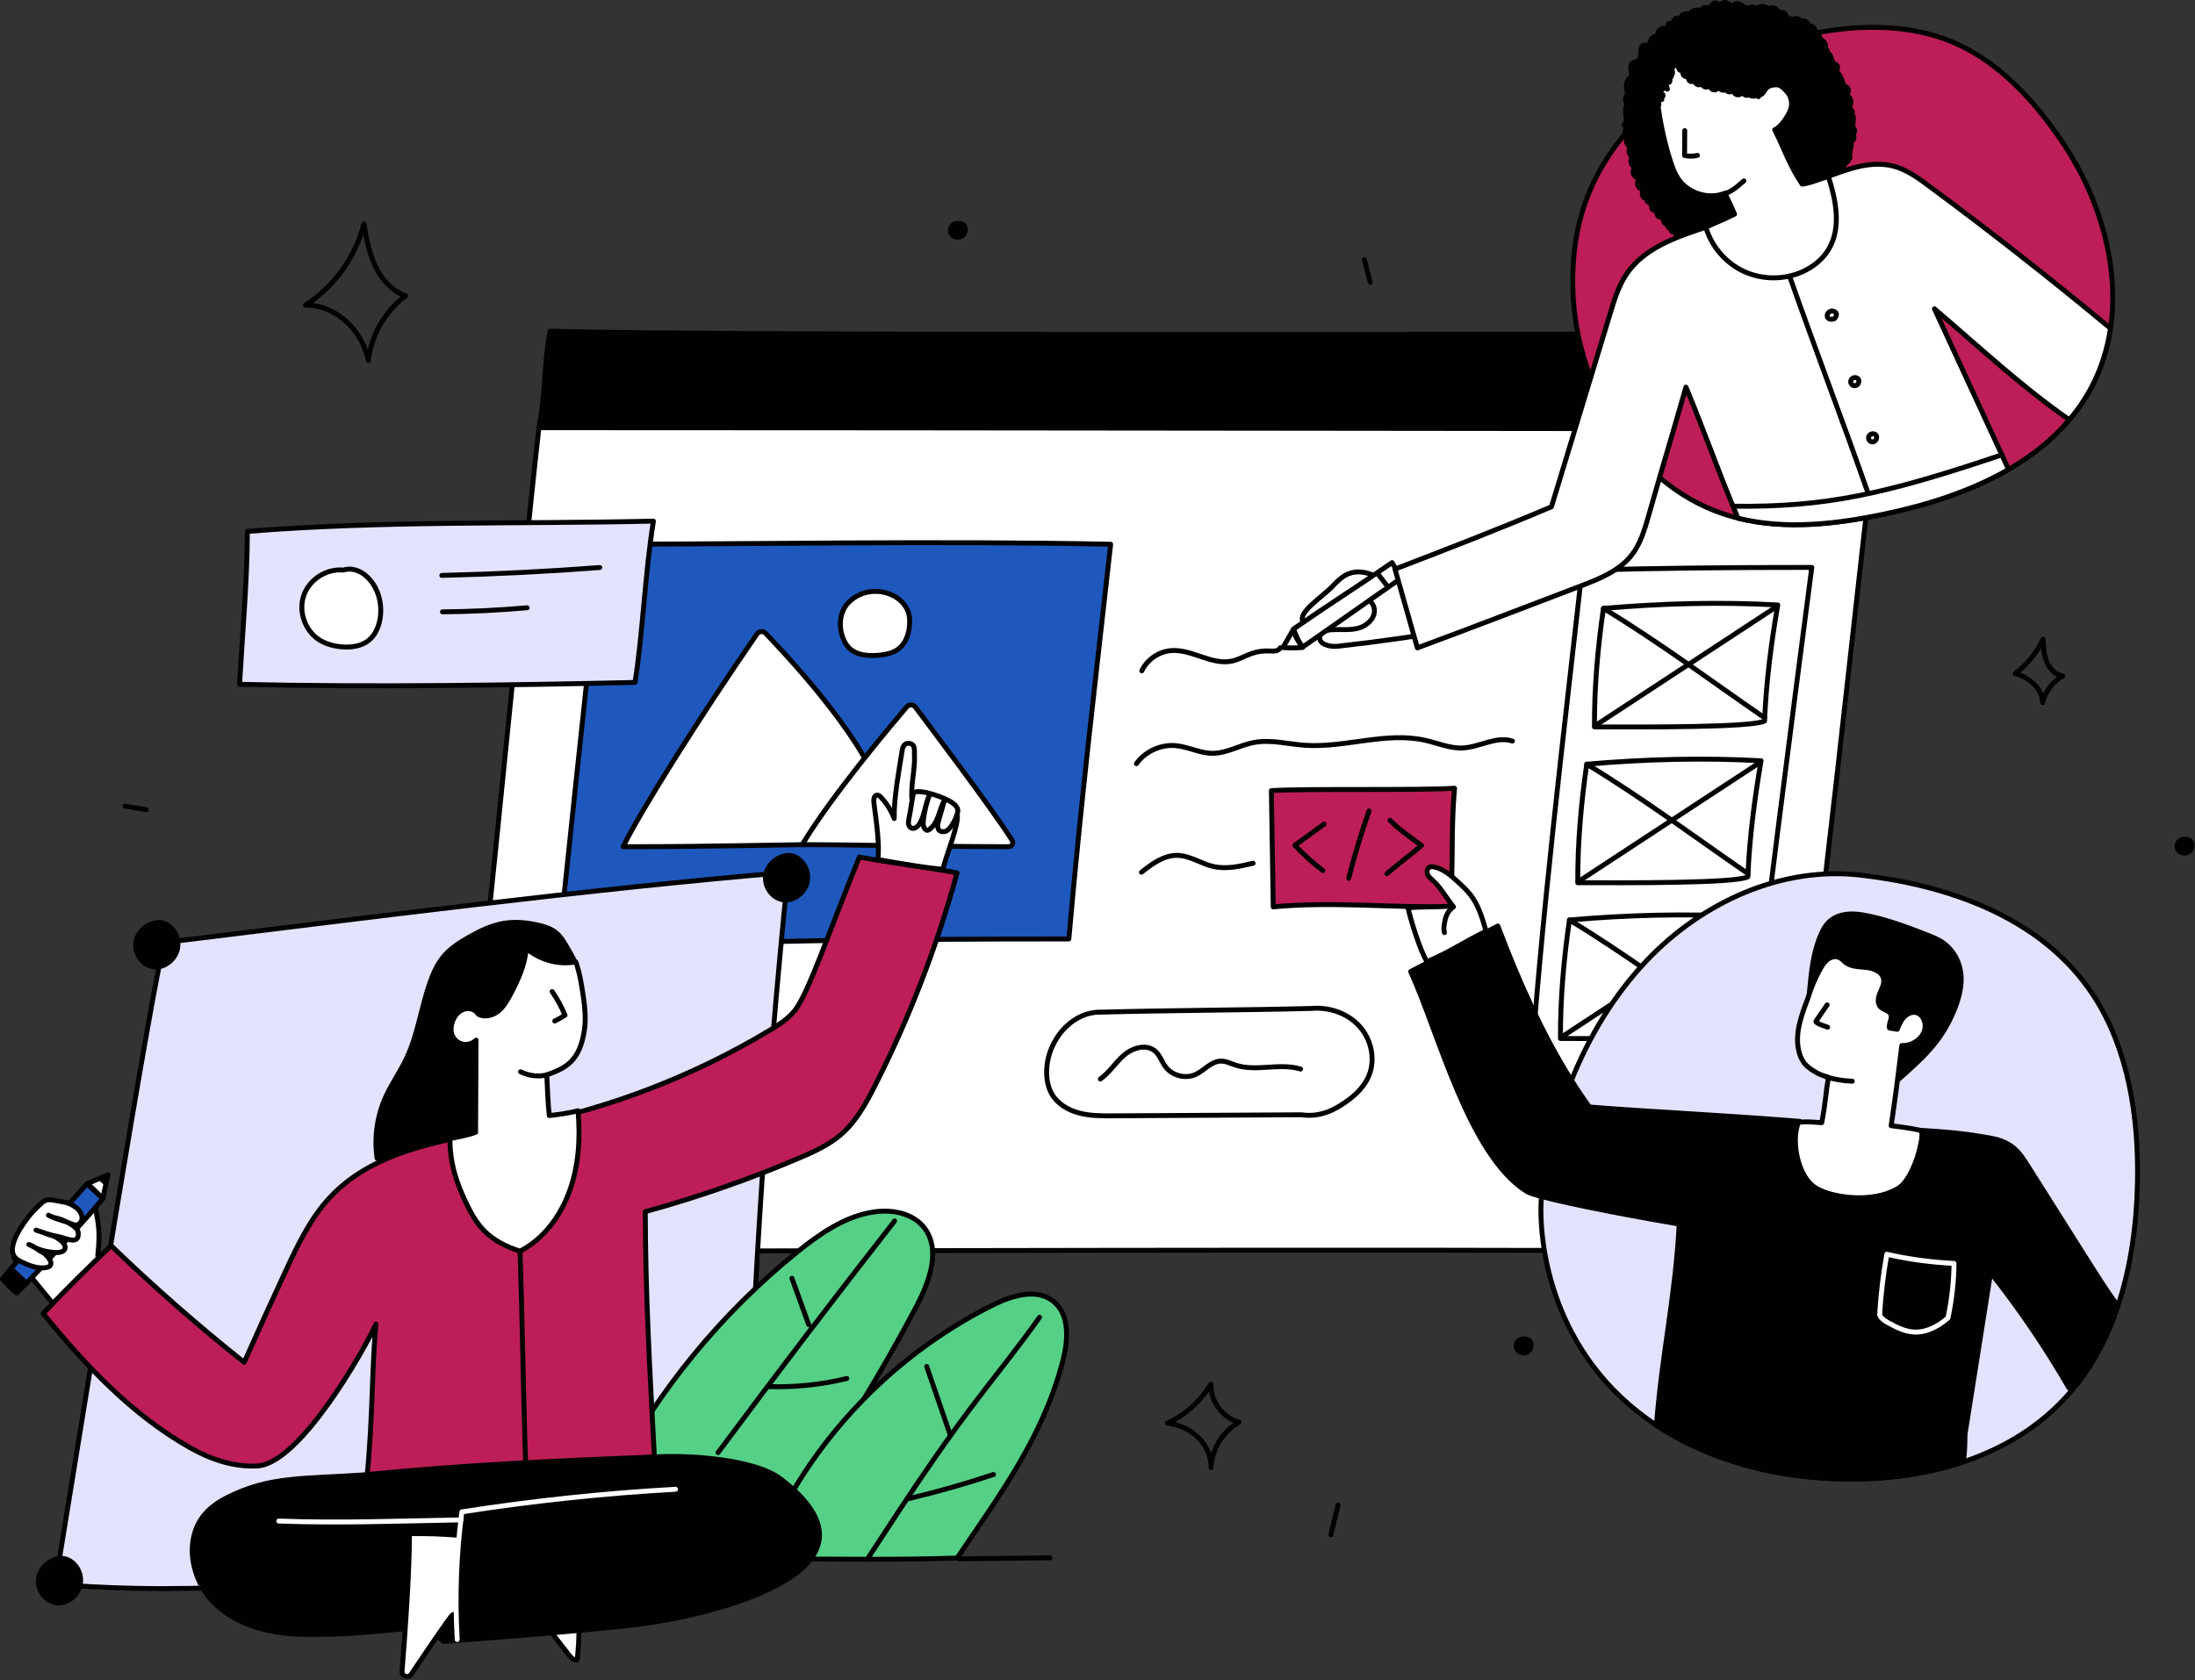 <svg width="670" height="513" viewBox="0 0 670 513" fill="none" xmlns="http://www.w3.org/2000/svg" style="width: 100%; height: 100%;">
<rect x="0" y="0" width="670" height="513" fill="#333333" stroke="none"/>
<g clip-path="url(#clip0_35_2483)">
<path d="M572.632 130.912C455.936 132.066 281.2 129.432 164.505 130.586C166.562 119.847 165.99 111.144 167.914 101.097C218.465 102.734 513.317 101.904 575.961 101.904C574.132 111.456 573.438 118.323 572.632 130.912Z" fill="#010101" stroke="#010101" stroke-width="1.5" stroke-linecap="round" stroke-linejoin="round"></path>
<path d="M164.505 130.587C298.031 130.587 477.2 130.913 572.632 130.913C560.156 239.287 553.993 306.303 541.275 382.02C403.801 381.325 274.82 382.022 137.344 382.02C143.525 345.222 159.135 177.229 164.504 130.588L164.505 130.587Z" fill="white" stroke="#010101" stroke-width="1.5" stroke-linecap="round" stroke-linejoin="round"></path>
<path d="M183.653 166.175C227.121 166.175 287.511 165.089 339.016 166.175C334.119 210.02 329.998 244.179 326.254 286.686C274.266 286.686 222.475 287.235 170.501 289.558C170.794 286.234 179.252 205.573 183.653 166.175Z" fill="#1E58BD" stroke="#010101" stroke-width="1.5" stroke-linecap="round" stroke-linejoin="round"></path>
<path d="M267.859 239.771C261.993 223.418 239.592 199.492 233.673 193.352C232.928 192.579 231.673 192.682 231.064 193.566C213.039 219.7 195.052 248.448 190.219 258.519C190.183 258.594 191.355 258.52 191.439 258.52C219.938 258.535 240.293 257.789 258.98 257.789C259.724 257.789 260.471 257.574 261.123 257.216C261.837 256.825 262.394 256.197 262.815 255.501C266.299 249.748 269.359 243.953 267.859 239.771Z" fill="white" stroke="#010101" stroke-width="1.5" stroke-linecap="round" stroke-linejoin="round"></path>
<path d="M244.873 257.901C253.49 243.43 271.298 222.291 276.76 215.83C277.471 214.989 278.771 215.029 279.425 215.915C284.327 222.56 301.497 245.056 308.927 256.556C309.474 257.403 308.861 258.52 307.852 258.518C281.254 258.485 262.629 257.9 244.873 257.9V257.901Z" fill="white" stroke="#010101" stroke-width="1.5" stroke-linecap="round" stroke-linejoin="round"></path>
<path d="M259.067 183.905C256.483 186.489 255.944 190.588 257.052 194.071C257.511 195.513 258.21 196.913 259.308 197.955C261.538 200.072 264.935 200.328 267.999 200.073C269.732 199.929 271.486 199.649 273.047 198.883C276.551 197.163 277.829 192.969 277.651 189.069C277.294 181.258 265.67 177.303 259.067 183.906V183.905Z" fill="white" stroke="#010101" stroke-width="1.5" stroke-linecap="round" stroke-linejoin="round"></path>
<path d="M49.77 402.601C43.132 396.167 36.515 389.734 29.841 383.415C30.664 375.736 30.052 373.763 28.805 366.989C28.557 365.642 27.782 364.008 26.414 364.117C24.942 364.233 24.536 366.139 24.225 367.579C23.566 370.633 23.24 371.52 22.378 372.688C17.893 375.145 14.223 377.138 10.828 380.958C9.808 382.105 4.465 381.864 4.21 383.376C3.984 384.719 8.232 388.337 9.089 389.397C17.716 400.072 25.884 409.406 33.424 419.101C36.538 423.105 55.278 407.94 49.769 402.6L49.77 402.601Z" fill="white" stroke="#010101" stroke-width="1.5" stroke-linecap="round" stroke-linejoin="round"></path>
<path d="M32.381 361.31C31.779 360.795 31.194 360.261 30.626 359.708L26.568 361.45C28.572 362.929 29.557 364.222 31.393 365.965C31.607 364.741 32.025 362.855 32.381 361.31Z" fill="white" stroke="#010101" stroke-width="1.5" stroke-linecap="round" stroke-linejoin="round"></path>
<path d="M3.338 387.358C2.45 388.42 1.577 389.48 0.75 390.535C1.528 391.463 3.992 394.054 5.073 394.767C6.082 393.798 7.084 392.799 8.081 391.788C7.345 391.101 6.41 390.227 5.476 389.351L3.338 387.357V387.358Z" fill="#010101" stroke="#010101" stroke-width="1.5" stroke-linecap="round" stroke-linejoin="round"></path>
<path d="M8.085 391.785C12.77 387.039 27.275 371.042 31.394 365.965C29.974 364.72 26.569 361.45 26.569 361.45C22.386 366.283 7.598 382.269 3.342 387.355C3.986 387.957 4.731 388.654 5.477 389.352L8.086 391.785H8.085Z" fill="#1E58BD" stroke="#010101" stroke-width="1.5" stroke-linecap="round" stroke-linejoin="round"></path>
<path d="M33 358.689L30.626 359.708C31.194 360.261 31.779 360.795 32.381 361.31C32.718 359.847 33 358.689 33 358.689Z" fill="#010101" stroke="#010101" stroke-width="1.5" stroke-linecap="round" stroke-linejoin="round"></path>
<path d="M4.771 377.771C6.103 374.697 9.382 370.312 11.368 368.592C12.124 367.937 12.82 367.027 13.75 366.606C14.683 366.184 15.734 366.305 16.715 366.512C19.588 367.119 20.954 366.938 23.317 368.796C26.523 371.317 24.73 374.931 22.116 373.811C18.833 372.405 17.367 372.438 14.778 371.042C16.677 371.999 16.949 371.735 18.563 372.312C20.177 372.888 23.662 374.631 23.854 376.2C24.382 380.51 19.914 377.88 17.396 377.462C14.883 377.044 13.449 376.335 11.005 375.594C13.057 376.221 14.038 376.724 16.09 377.351C17.004 377.63 17.967 378.288 18.72 378.912C20.563 380.441 20.555 382.842 16.216 382.377C13.223 382.056 11.802 381.564 8.797 379.983C10.594 380.483 11.285 381.578 12.987 382.371C13.984 382.835 17.81 386.647 13.651 387.093C11.217 387.354 8.359 386.267 5.782 384.865C3.112 383.413 3.474 380.763 4.771 377.769V377.771Z" fill="white" stroke="#010101" stroke-width="1.5" stroke-linecap="round" stroke-linejoin="round"></path>
<path d="M227.432 473.283C229.143 404.165 233.526 335.112 240.565 266.332C180.325 271.374 109.516 280.513 50.159 287.782C46.216 302.271 26.769 422.849 16.875 483.72C38.52 485.454 59.128 485.497 86.295 483.794C137.761 481.692 189.045 476.496 227.432 473.283Z" fill="#E3E3FF" stroke="#010101" stroke-width="1.5" stroke-linecap="round" stroke-linejoin="round"></path>
<path d="M175.763 294.172C174.79 292.227 173.74 290.322 172.615 288.461C171.82 287.146 170.969 285.831 169.791 284.844C168.24 283.545 166.242 282.915 164.27 282.463C160.77 281.661 157.117 281.325 153.581 281.952C149.916 282.602 146.509 284.256 143.264 286.08C140.401 287.689 137.572 289.487 135.456 291.998C133.558 294.251 132.317 296.983 131.328 299.758C128.577 307.476 127.589 315.809 124.076 323.211C122.162 327.244 119.535 330.914 117.703 334.985C115.09 340.792 114.177 347.352 115.106 353.652C121.013 353.269 126.92 352.887 132.827 352.504C136.229 352.284 139.68 352.054 142.896 350.924C146.112 349.794 149.119 347.63 150.489 344.509C151.537 342.121 151.543 339.428 151.642 336.823C151.81 332.429 152.294 328.053 152.777 323.683C153.172 320.113 153.59 316.461 155.171 313.236C159.35 304.717 170.428 301.349 175.764 294.173L175.763 294.172Z" fill="#010101" stroke="#010101" stroke-width="1.5" stroke-linecap="round" stroke-linejoin="round"></path>
<path d="M187.107 450.907C200.889 424.495 220.166 400.967 243.351 382.259C250.218 376.718 257.781 371.442 266.498 370.072C272.044 369.2 278.364 370.289 281.923 374.631C287.387 381.296 283.754 391.228 279.737 398.853C265.783 425.34 249.392 450.542 232.319 475.032C224.817 473.441 217.278 471.84 210.12 469.088C202.962 466.336 196.139 462.36 191.027 456.644C188.648 453.983 186.639 450.952 187.108 450.908L187.107 450.907Z" fill="#55D087" stroke="#010101" stroke-width="1.5" stroke-linecap="round" stroke-linejoin="round"></path>
<path d="M292.139 475.718C305.477 455.98 318.349 438.682 324.387 415.638C326.051 409.285 326.634 401.369 321.484 397.294C316.327 393.214 308.769 395.609 302.887 398.547C270.861 414.543 245.006 442.538 231.93 475.978C257.049 475.978 272.057 476.362 292.139 475.718Z" fill="#55D087" stroke="#010101" stroke-width="1.5" stroke-linecap="round" stroke-linejoin="round"></path>
<path d="M290.044 438.116C287.648 431.152 285.253 424.187 282.857 417.223Z" fill="#55D087"></path>
<path d="M290.044 438.116C287.648 431.152 285.253 424.187 282.857 417.223" stroke="#010101" stroke-width="1.5" stroke-linecap="round" stroke-linejoin="round"></path>
<path d="M277.477 457.554C286.176 455.483 294.783 453.029 303.266 450.202Z" fill="#55D087"></path>
<path d="M277.477 457.554C286.176 455.483 294.783 453.029 303.266 450.202" stroke="#010101" stroke-width="1.5" stroke-linecap="round" stroke-linejoin="round"></path>
<path d="M246.853 404.459C245.143 399.734 243.433 395.009 241.724 390.284Z" fill="#55D087"></path>
<path d="M246.853 404.459C245.143 399.734 243.433 395.009 241.724 390.284" stroke="#010101" stroke-width="1.5" stroke-linecap="round" stroke-linejoin="round"></path>
<path d="M234.436 423.362C242.517 423.64 250.634 422.805 258.49 420.891Z" fill="#55D087"></path>
<path d="M234.436 423.362C242.517 423.64 250.634 422.805 258.49 420.891" stroke="#010101" stroke-width="1.5" stroke-linecap="round" stroke-linejoin="round"></path>
<path d="M265.173 475.411C275.213 460.007 285.262 444.589 296.317 429.897C303.284 420.637 310.647 411.671 317.314 402.193" stroke="#010101" stroke-width="1.5" stroke-linecap="round" stroke-linejoin="round"></path>
<path d="M219.173 443.53C236.855 419.725 254.83 396.138 273.091 372.774" stroke="#010101" stroke-width="1.5" stroke-linecap="round" stroke-linejoin="round"></path>
<path d="M33.923 380.341C46.876 392.854 60.432 404.743 74.527 415.953C78.7 406.563 82.95 397.208 87.276 387.888C90.957 379.957 94.788 371.91 100.767 365.53C115.33 349.99 138.658 347.775 159.55 343.644C186.031 338.408 211.596 328.565 234.75 314.689C237.592 312.986 240.452 311.176 242.546 308.609C246.73 303.482 253.531 283.126 262.316 261.692C270.845 263.297 283.609 264.902 292.137 266.507C286.014 288.94 277.604 310.749 267.081 331.486C264.316 336.935 261.304 342.44 256.676 346.43C252.988 349.61 248.476 351.652 243.996 353.561C228.711 360.074 212.987 365.556 196.966 369.957C197.026 394.708 198.238 416.819 199.751 444.861C171.341 445.951 140.361 447.318 112.083 450.261C113.769 433.244 113.55 416.407 114.749 404.3C111.121 412.296 91.559 446.896 78.56 447.596C71.282 447.988 64.23 445.552 57.888 441.961C40.3 432.003 25.909 416.759 13.19 401.051C20.315 393.453 26.136 387.81 33.92 380.341H33.923Z" fill="#BD1E58" stroke="#010101" stroke-width="1.5" stroke-linecap="round" stroke-linejoin="round"></path>
<path d="M533.241 331.68C538.692 283.249 546.715 221.574 553.029 173.248C525.747 173.248 506.137 173.476 482.905 174.083C477.504 222.498 470.089 283.086 466.872 333.307C487.755 333.498 511.895 333.037 533.241 331.681V331.68Z" fill="white" stroke="#010101" stroke-width="1.5" stroke-linecap="round" stroke-linejoin="round"></path>
<path d="M538.614 220.158C534.466 222.162 502.243 221.978 486.688 221.947C486.641 209.779 487.695 197.719 489.435 185.76C507.467 184.208 525.06 183.751 542.642 184.719C540.611 196.566 539.078 208.499 538.614 220.158Z" stroke="#010101" stroke-width="1.5" stroke-linecap="round" stroke-linejoin="round"></path>
<path d="M489.434 185.759C506.811 196.303 521.853 207.625 538.594 219.152" stroke="#010101" stroke-width="1.5" stroke-linecap="round" stroke-linejoin="round"></path>
<path d="M541.701 185.61C523.412 197.611 505.123 209.613 486.834 221.614" stroke="#010101" stroke-width="1.5" stroke-linecap="round" stroke-linejoin="round"></path>
<path d="M533.52 267.727C529.372 269.731 497.149 269.547 481.594 269.516C481.547 257.348 482.601 245.288 484.341 233.329C502.373 231.777 519.966 231.32 537.548 232.288C535.517 244.135 533.984 256.068 533.52 267.727Z" stroke="#010101" stroke-width="1.5" stroke-linecap="round" stroke-linejoin="round"></path>
<path d="M484.341 233.329C501.718 243.873 516.76 255.195 533.501 266.722" stroke="#010101" stroke-width="1.5" stroke-linecap="round" stroke-linejoin="round"></path>
<path d="M536.607 233.179C518.318 245.18 500.029 257.182 481.74 269.183" stroke="#010101" stroke-width="1.5" stroke-linecap="round" stroke-linejoin="round"></path>
<path d="M528.236 315.296C524.088 317.3 491.865 317.116 476.31 317.085C476.263 304.917 477.317 292.857 479.057 280.898C497.089 279.346 514.682 278.889 532.264 279.857C530.233 291.704 528.7 303.637 528.236 315.296Z" stroke="#010101" stroke-width="1.5" stroke-linecap="round" stroke-linejoin="round"></path>
<path d="M479.057 280.898C496.434 291.442 511.476 302.764 528.217 314.291" stroke="#010101" stroke-width="1.5" stroke-linecap="round" stroke-linejoin="round"></path>
<path d="M531.323 280.748C513.034 292.749 494.745 304.751 476.456 316.752" stroke="#010101" stroke-width="1.5" stroke-linecap="round" stroke-linejoin="round"></path>
<path d="M644.202 100.255C643.287 106.4 641.447 112.383 638.52 117.979C636.583 121.692 634.28 125.071 631.644 128.17C626.5 134.282 620.14 139.265 613.092 143.332C601.534 150.015 588.126 154.244 575.116 156.966C560.416 160.044 544.952 161.819 530.479 158.204C529.037 157.838 527.595 157.429 526.175 156.956C518.922 154.556 512.347 150.704 506.579 145.786C497.26 137.844 490.061 127.137 485.541 115.321C482.539 107.498 480.709 99.179 480.214 90.861C479.633 80.961 480.677 70.888 483.991 61.569C489.275 46.686 500.197 34.3 513.186 25.691C526.185 17.082 564.172 1.317 593.443 11.831C608.907 17.373 620.938 30.426 630.128 44.308C640.889 60.568 647.012 81.23 644.204 100.255H644.202Z" fill="#BD1E58" stroke="#010101" stroke-width="1.5" stroke-linecap="round" stroke-linejoin="round"></path>
<path d="M532.685 2.428C533.168 2.535 533.93 2.148 534.307 2.467C534.401 2.102 534.918 2.001 535.244 2.191C535.57 2.381 535.745 2.746 535.901 3.089C536.088 2.362 537.231 1.88 537.977 1.952C539.949 2.142 539.111 2.892 539.816 3.15C540.272 1.627 542.867 2.386 542.755 4.223C542.687 4.097 542.742 3.92 542.87 3.856C545.086 3.43 545.172 4.622 545.517 5.993C546.286 5.393 547.197 5.767 547.479 6.472C547.355 5.978 547.958 5.553 548.46 5.64C548.962 5.727 549.341 6.128 549.682 6.505C550.142 6.187 550.797 6.307 551.248 6.638C551.699 6.969 551.991 7.467 552.271 7.951C552.778 7.862 553.326 8.059 553.66 8.451C553.994 8.843 554.103 9.415 553.935 9.901C553.862 9.784 554.012 9.631 554.149 9.647C554.286 9.663 554.389 9.776 554.476 9.883C555.029 10.562 555.503 11.305 555.885 12.092C556.998 12.688 557.456 13.833 557.144 14.787C557.669 15.015 557.92 15.722 557.657 16.231C558.28 16.227 558.711 16.858 558.901 17.451C559.091 18.044 559.182 18.71 559.621 19.152C560.048 19.582 560.781 19.78 560.914 20.371C561.039 20.926 560.533 21.407 560.068 21.736C560.647 21.781 561.073 22.286 561.383 22.777C562.03 23.799 562.489 24.94 562.729 26.126C563.613 26.439 564.148 26.926 564.223 27.507C564.298 28.088 563.903 28.694 563.341 28.861C564.081 29.248 564.74 29.877 564.951 30.686C565.162 31.495 564.804 32.473 564.03 32.787C564.564 32.977 565.082 33.32 565.299 33.844C565.516 34.368 565.315 35.082 564.782 35.276C565.088 35.379 565.394 35.483 565.7 35.586C565.781 36.588 565.673 37.605 565.384 38.568C565.92 39.189 566.187 39.601 566.141 40C566.095 40.399 565.743 40.74 565.342 40.773C565.798 41.124 566.01 41.764 565.852 42.318C565.694 42.872 565.178 43.305 564.605 43.363C565.209 43.753 565.273 44.751 564.724 45.215C564.938 45.918 564.819 46.715 564.41 47.326C564.715 47.576 564.764 47.941 564.676 48.153C564.287 49.082 563.579 49.873 562.7 50.363C562.807 50.282 562.911 50.473 562.903 50.606C562.846 51.614 562.148 52.486 561.325 53.07C560.881 53.385 560.386 53.645 560.028 54.055C559.464 54.702 559.332 55.608 559.223 56.459C558.106 57.967 557.795 60.189 557.096 62.263C554.905 68.766 548.934 73.454 542.449 75.696C535.964 77.938 528.956 78.07 522.096 77.917C520.208 77.875 518.272 77.803 516.53 77.075C514.788 76.346 513.258 74.813 513.08 72.933C512.431 72.658 511.981 72.397 511.747 71.999C511.513 71.601 511.503 71.08 511.723 70.674C511.378 70.996 510.8 71.03 510.42 70.75C510.04 70.47 509.9 69.909 510.105 69.483C509.802 69.718 509.296 69.607 509.119 69.267C508.942 68.927 509.143 68.449 509.51 68.337C509.091 68.767 508.297 68.5 507.996 67.98C507.695 67.46 507.738 66.818 507.791 66.22C507.302 66.658 506.073 66.337 505.864 65.589C505.655 64.841 506.121 64.076 506.648 63.506C506.327 64.348 505.047 64.608 504.424 63.957C503.801 63.306 504.115 62.039 504.97 61.754C504.313 62.15 503.392 62.037 502.849 61.494C502.972 60.919 503.378 60.411 503.912 60.165C503.336 60.823 502.158 60.802 501.606 60.124C501.054 59.446 501.271 58.289 502.032 57.857C501.184 57.966 500.295 57.443 499.978 56.649C499.661 55.855 499.945 54.864 500.635 54.359C499.819 54.459 498.965 53.969 498.64 53.214C498.315 52.459 498.546 51.502 499.18 50.978C497.808 50.842 497.291 48.64 498.46 47.908C497.209 47.532 496.815 45.607 497.817 44.77C496.402 44.61 495.894 42.335 497.105 41.588C495.961 41.193 495.721 39.356 496.727 38.681C496.38 38.513 496.033 38.345 495.686 38.177C497.332 36.676 495.219 33.45 496.765 31.847C495.829 31.012 495.997 29.267 497.076 28.627C496.314 28.114 496.32 25.849 496.656 24.994C497.102 23.86 497.793 23.827 498.238 22.693C497.869 22.499 497.679 20.367 497.803 19.969C498.191 18.724 499.835 19.181 500.51 18.065C501.072 17.135 500.501 14.974 501.234 14.171C501.967 13.368 502.718 14.109 503.597 13.47C503.479 12.084 505.032 10.478 506.106 11.223C505.438 8.415 508.98 8.062 509.208 9.374C509.322 8.865 508.86 7.387 509.355 7.221C509.85 7.056 510.428 7.168 510.826 7.507C510.594 6.892 510.826 6.135 511.362 5.756C511.898 5.377 512.689 5.41 513.192 5.832C513.038 5.317 513.277 4.711 513.742 4.44C514.207 4.169 515.464 3.952 515.959 4.597C515.815 2.656 519.349 2.994 519.479 3.263C519.441 2.752 519.947 2.333 520.456 2.276C520.965 2.219 521.463 2.422 521.933 2.624C522.173 1.933 522.61 1.269 523.273 0.962C523.936 0.655 524.539 1.431 524.904 2.064C525.118 1.414 525.698 0.899 526.368 0.763C527.038 0.627 528.079 1.487 528.53 2.001C528.96 1.4 529.718 1.051 530.454 1.115C531.19 1.179 531.877 1.653 532.685 2.426V2.428Z" fill="#010101" stroke="#010101" stroke-width="1.5" stroke-linecap="round" stroke-linejoin="round"></path>
<path d="M445.222 170.088C438.253 172.78 431.228 175.474 424.123 178.168C420.375 175.924 415.953 173.602 411.85 175.1C409.839 175.834 408.256 177.395 406.786 178.951C403.544 182.383 396.069 186.951 397.723 189.822C399.424 191.126 403.133 188.154 405.382 186.4C407.632 184.646 409.911 182.71 412.705 182.133C415.499 181.556 418.946 182.965 419.465 185.77C419.971 188.504 417.459 190.992 414.785 191.754C412.111 192.516 409.262 192.115 406.486 192.271C405.011 192.354 403.243 192.853 402.881 194.285C402.282 196.66 405.856 197.596 408.291 197.325C420.865 195.926 433.397 194.141 445.862 191.977C466.638 188.369 462.18 163.537 445.221 170.089L445.222 170.088Z" fill="white" stroke="#010101" stroke-width="1.5" stroke-linecap="round" stroke-linejoin="round"></path>
<path d="M394.869 192.022C404.886 185.07 414.902 178.73 424.919 171.777C425.824 173.377 426.728 174.977 427.633 176.577C417.529 183.571 407.73 190.565 397.626 197.559C396.56 196.179 395.451 193.985 394.869 192.021V192.022Z" fill="white" stroke="#010101" stroke-width="1.5" stroke-linecap="round" stroke-linejoin="round"></path>
<path d="M394.775 192.181C393.73 194.043 392.662 195.892 391.57 197.727C393.567 197.858 395.572 197.85 397.568 197.705C396.34 195.902 395.113 194.099 394.775 192.181Z" stroke="#010101" stroke-width="1.5" stroke-linecap="round" stroke-linejoin="round"></path>
<path d="M420.626 175.298C421.509 176.432 422.391 177.567 423.274 178.701Z" fill="white"></path>
<path d="M420.626 175.298C421.509 176.432 422.391 177.567 423.274 178.701" stroke="#010101" stroke-width="1.5" stroke-linecap="round" stroke-linejoin="round"></path>
<path d="M506.106 32.523C506.551 32.16 506.278 31.458 506.266 30.884C506.254 30.31 507.208 29.815 507.27 30.386C506.55 30.312 505.922 29.474 506.281 28.845C506.64 28.216 507.909 28.699 507.605 29.356C506.989 29.03 506.754 28.145 507.127 27.556C507.499 26.967 508.399 26.8 508.958 27.216C508.782 26.506 508.605 25.797 508.429 25.087C508.82 25.084 509.211 25.082 509.602 25.079C509.963 24.381 509.653 23.416 508.952 23.06C508.656 23.636 509.824 24.033 510.125 23.46C510.426 22.887 509.939 22.176 509.345 21.917C508.826 22.03 508.846 22.918 509.341 23.11C509.836 23.303 510.412 22.87 510.51 22.348C510.608 21.826 510.338 21.295 509.966 20.916C510.864 20.79 511.45 19.655 511.033 18.85C511.224 19.27 512.025 18.882 511.814 18.472C512.136 18.9 512.458 19.327 512.78 19.755C512.325 20.102 512.256 20.852 512.64 21.276C513.024 21.7 513.777 21.706 514.167 21.287C513.664 21.639 513.524 22.415 513.873 22.92C514.222 23.425 514.996 23.571 515.504 23.227C515.209 23.711 515.354 24.413 515.816 24.741C516.278 25.07 516.988 24.976 517.349 24.539C517.243 25.269 517.968 25.994 518.698 25.888C519.428 25.782 519.916 24.879 519.605 24.21C519.064 25.024 519.547 26.308 520.491 26.562C521.435 26.817 522.498 25.951 522.44 24.975C521.65 25.628 521.97 27.146 522.957 27.425C523.944 27.704 525.01 26.577 524.679 25.607C524.357 26.47 525.086 27.542 526.006 27.561C526.926 27.58 527.698 26.538 527.412 25.663C526.597 26.08 526.556 27.45 527.344 27.915C528.133 28.38 529.312 27.681 529.282 26.765C528.873 27.477 529.211 28.51 529.962 28.842C530.713 29.174 531.704 28.729 531.955 27.946C531.983 28.547 532.509 29.083 533.109 29.124C533.709 29.165 534.302 28.704 534.411 28.113C533.969 28.137 533.895 28.846 534.236 29.129C534.577 29.412 535.07 29.379 535.51 29.33C535.95 29.281 536.442 29.246 536.786 29.525C536.833 28.944 536.88 28.364 536.926 27.783C536.871 28.211 537.064 28.662 537.179 29.002C538.19 28.845 538.504 27.556 539.228 26.833C539.756 26.306 540.515 26.086 541.252 25.967C541.816 25.876 542.405 25.833 542.952 25.997C543.588 26.188 544.109 26.638 544.59 27.095C545.166 27.642 545.72 28.225 546.124 28.908C547.015 30.414 547.084 32.357 546.366 33.952C545.648 35.547 543.571 38.915 541.709 39.627C544.823 45.821 546.281 50.577 550.091 56.219C552.457 55.989 555.622 54.569 558.72 53.693C562.086 56.237 565.206 59.407 566.491 63.426C567.898 67.827 566.911 72.654 565.22 76.954C564.291 79.317 563.127 81.634 561.382 83.478C559.521 85.444 557.092 86.776 554.614 87.867C547.43 91.03 539.471 92.414 531.641 91.86C529.026 91.675 526.367 91.258 524.058 90.018C521.224 88.495 519.106 85.779 518.087 82.727C517.067 79.675 517.107 76.318 517.956 73.215C518.224 72.237 518.585 71.254 519.261 70.497C520.029 69.638 521.122 69.156 522.179 68.7C524.613 67.649 527.047 66.598 529.452 65.38C528.587 63.323 527.643 61.299 526.508 59.004C521.495 60.998 515.214 59.037 512.225 54.545C511.183 52.979 510.529 51.191 509.946 49.403C508.119 43.801 506.899 38.002 506.106 32.518V32.523Z" fill="white" stroke="#010101" stroke-width="1.5" stroke-linecap="round" stroke-linejoin="round"></path>
<path d="M644.202 100.255C643.287 106.4 641.447 112.383 638.52 117.979C636.583 121.692 634.28 125.071 631.644 128.17C617.202 118.205 603.321 105.206 590.472 94.294C597.542 109.629 605.914 127.729 613.092 143.333C601.534 150.016 588.126 154.245 575.116 156.967C560.416 160.045 544.952 161.82 530.479 158.205C530.145 157.387 529.79 156.526 529.414 155.622C524.798 144.678 519.245 129.139 514.617 118.195C512.174 126.836 509.29 136.521 506.578 145.787C505.416 149.758 504.286 153.664 503.242 157.366C502.026 161.649 500.756 166.05 497.991 169.548C494.225 174.326 488.263 176.704 482.592 178.878C465.665 185.356 448.748 191.835 432.638 197.818C430.357 189.801 428.086 181.784 425.805 173.767C441.473 167.73 457.152 161.704 473.563 154.741C477.555 141.602 481.548 128.462 485.54 115.323C487.531 108.759 489.522 102.205 491.512 95.652C492.782 91.466 494.084 87.205 496.548 83.589C501.821 75.863 511.312 72.44 520.696 69.395C522.418 75.271 526.765 80.307 532.318 82.879C537.86 85.44 544.521 85.494 550.106 83.008C553.334 81.566 556.24 79.285 558.091 76.261C562.073 69.74 560.501 61.378 558.091 53.867C564.462 51.446 571.338 49.003 577.935 50.725C581.938 51.769 585.393 54.265 588.718 56.73C607.625 70.709 626.124 85.226 644.203 100.259L644.202 100.255Z" fill="white" stroke="#010101" stroke-width="1.5" stroke-linecap="round" stroke-linejoin="round"></path>
<path d="M546.235 84.276C553.714 105.644 562.714 129.174 570.192 150.542" stroke="#010101" stroke-width="1.5" stroke-linecap="round" stroke-linejoin="round"></path>
<path d="M529.19 154.568C556.983 154.885 575.037 151.025 611.042 138.874" stroke="#010101" stroke-width="1.5" stroke-linecap="round" stroke-linejoin="round"></path>
<path d="M514.25 39.878C514.234 42.412 514.217 44.947 514.201 47.481C515.489 47.767 516.842 47.753 518.124 47.443" stroke="#010101" stroke-width="1.5" stroke-linecap="round" stroke-linejoin="round"></path>
<path d="M525.806 59.341C528.323 58.741 530.364 56.957 532.293 55.232" stroke="#010101" stroke-width="1.5" stroke-linecap="round" stroke-linejoin="round"></path>
<path d="M558.618 95.095C558.216 95.283 557.875 95.63 557.76 96.059C557.645 96.488 557.786 96.991 558.147 97.25C558.504 97.506 558.984 97.489 559.42 97.441C559.59 97.423 559.766 97.399 559.908 97.305C560.037 97.22 560.123 97.085 560.205 96.954C560.339 96.739 560.471 96.518 560.533 96.273C560.595 96.028 560.581 95.751 560.437 95.543C560.345 95.41 560.207 95.314 560.062 95.24C559.748 95.08 559.32 94.768 558.618 95.095Z" stroke="#010101" stroke-width="1.5" stroke-linecap="round" stroke-linejoin="round"></path>
<path d="M571.833 132.444C571.144 132.347 570.419 132.886 570.346 133.579C570.273 134.271 570.901 134.962 571.596 134.926C572.144 134.897 572.622 134.459 572.776 133.933C572.93 133.407 572.851 132.589 571.834 132.445L571.833 132.444Z" stroke="#010101" stroke-width="1.5" stroke-linecap="round" stroke-linejoin="round"></path>
<path d="M566.391 115.297C565.702 115.2 564.977 115.739 564.904 116.432C564.831 117.125 565.459 117.815 566.154 117.779C566.702 117.75 567.18 117.312 567.334 116.786C567.488 116.26 567.409 115.442 566.392 115.298L566.391 115.297Z" stroke="#010101" stroke-width="1.5" stroke-linecap="round" stroke-linejoin="round"></path>
<path d="M145.309 317.596C144.2 318.702 142.481 319.154 140.971 318.738C139.461 318.321 138.218 317.052 137.833 315.533C137.605 314.635 137.663 313.684 137.865 312.781C138.273 310.954 139.354 309.194 141.039 308.378C142.724 307.562 145.023 307.943 146.017 309.691C147.908 310.701 150.34 310.098 152.023 308.77C153.706 307.442 154.794 305.517 155.796 303.621C158.13 299.206 160.267 294.539 160.631 289.558C164.714 293.047 170.318 294.688 175.751 293.696C177.032 297.271 177.584 301.059 178.13 304.818C178.597 308.038 178.851 311.302 178.375 314.521C176.997 323.85 172.849 326.122 166.899 328.184C167.068 332.27 167.238 336.357 167.658 340.612C170.667 340.281 173.666 339.852 176.431 339.148C177.176 347.351 176.668 355.776 173.891 363.53C171.114 371.284 165.925 378.336 158.735 382.019C154.68 380.731 150.739 378.794 147.757 375.758C145.567 373.528 143.97 370.787 142.602 367.977C139.386 361.372 137.311 355.289 137.345 347.643C139.417 347.246 143.118 346.523 145.169 345.729C145.169 337.153 145.309 328.672 145.309 317.595V317.596Z" fill="white" stroke="#010101" stroke-width="1.5" stroke-linecap="round" stroke-linejoin="round"></path>
<path d="M158.887 327.234C161.34 328.476 164.232 328.829 166.913 328.213" stroke="#010101" stroke-width="1.5" stroke-linecap="round" stroke-linejoin="round"></path>
<path d="M168.539 302.751C170.092 305.012 171.41 307.436 172.464 309.968C171.461 310.629 170.412 311.222 169.328 311.741" stroke="#010101" stroke-width="1.5" stroke-linecap="round" stroke-linejoin="round"></path>
<path d="M158.735 382.019C159.483 403.737 159.698 424.895 160.446 446.613" stroke="#010101" stroke-width="1.5" stroke-linecap="round" stroke-linejoin="round"></path>
<path d="M166.134 495.628C168.649 498.863 171.165 502.098 173.68 505.333C174.313 506.147 175.179 507.052 176.187 506.835C176.869 500.44 176.926 493.979 176.356 487.573C171.775 489.009 167.482 491.357 166.134 495.628Z" fill="white" stroke="#010101" stroke-width="1.5" stroke-linecap="round" stroke-linejoin="round"></path>
<path d="M112.086 450.261C92.246 451.633 82.424 450.681 69.466 457.185C66.903 458.472 64.468 460.097 62.587 462.262C55.916 469.938 58.33 482.693 65.678 489.724C73.026 496.755 83.777 499.026 93.947 499.045C104.117 499.064 110.92 498.596 124.386 497.168C131.053 496.461 135.352 501.17 135.352 501.17C135.352 501.17 173.698 498.451 194.437 496.003C215.524 493.514 275.343 479.883 238.288 451.564C230.31 445.467 209.77 444.169 199.753 444.861C182.213 446.074 146.415 447.886 112.086 450.261Z" fill="#010101" stroke="#010101" stroke-width="1.5" stroke-linecap="round" stroke-linejoin="round"></path>
<path d="M140.17 468.772C133.856 468.347 131.312 468.196 124.985 468.278C124.985 480.803 123.514 500.53 122.719 510.271C122.592 511.828 124.614 512.534 125.485 511.237C129.951 504.584 137.495 493.434 138.165 493.041C138.792 492.673 140.295 493.063 140.222 492.339C139.53 485.474 140.171 478.187 140.171 468.771L140.17 468.772Z" fill="white" stroke="#010101" stroke-width="1.5" stroke-linecap="round" stroke-linejoin="round"></path>
<path d="M85.105 464.418C103.968 465.113 121.806 464.391 140.679 464.066" stroke="white" stroke-width="1.5" stroke-linecap="round" stroke-linejoin="round"></path>
<path d="M206.219 454.711C184.377 455.935 162.596 458.242 140.983 461.62C139.286 474.525 138.808 487.591 139.559 500.586" stroke="white" stroke-width="1.5" stroke-linecap="round" stroke-linejoin="round"></path>
<path d="M267.943 262.427C268.566 258.152 267.492 250.829 266.733 245.009C266.614 244.094 266.81 242.815 267.732 242.776C268.198 242.756 268.588 243.107 268.908 243.445C270.667 245.304 272.05 247.518 272.949 249.915C272.8 243.519 274.452 235.156 275.424 228.833C275.984 226.157 278.235 226.882 278.753 227.625C279.271 228.368 279.077 229.514 279.127 230.419C279.38 235.043 277.854 239.957 278.405 244.336C283.111 244.44 291.434 245.496 292.166 248.559C292.897 251.618 288.346 262.275 287.853 265.381C285.067 265.381 272.03 263.23 267.943 262.427Z" fill="white" stroke="#010101" stroke-width="1.5" stroke-linecap="round" stroke-linejoin="round"></path>
<path d="M278.813 242.101C278.311 244.546 277.959 247.451 277.457 249.896C277.345 250.444 277.232 251.005 277.315 251.558C277.398 252.111 277.721 252.662 278.243 252.861C279.002 253.149 279.827 252.607 280.348 251.984C282.072 249.919 282.463 245.201 283.688 242.806C282.774 245.235 282.158 247.777 281.86 250.356C281.742 251.377 281.729 252.556 282.48 253.257C282.654 253.419 282.88 253.55 283.117 253.527C283.28 253.511 283.427 253.426 283.564 253.335C284.983 252.393 285.809 250.786 286.393 249.186C286.977 247.586 287.388 245.904 288.255 244.439C287.644 246.58 287.033 248.721 286.421 250.863C285.809 253.005 286.575 254.215 288.412 253.891C289.834 253.64 291.605 250.526 292.167 248.561C292.38 247.815 292.791 246.781 291.024 245.358C288.75 243.527 280.472 240.649 278.814 242.102L278.813 242.101Z" fill="white" stroke="#010101" stroke-width="1.5" stroke-linecap="round" stroke-linejoin="round"></path>
<path d="M348.519 204.832C350.142 201.391 353.694 198.942 357.487 198.647C363.81 198.155 369.837 203.173 376.039 201.845C378.173 201.388 380.077 200.21 382.142 199.505C383.89 198.908 385.756 198.656 387.6 198.766C388.789 198.837 390.32 198.868 390.775 197.767" stroke="#010101" stroke-width="1.5" stroke-linecap="round" stroke-linejoin="round"></path>
<path d="M346.879 233.172C349.559 229.422 354.299 227.25 358.89 227.669C362.686 228.016 366.239 229.982 370.051 230.008C374.414 230.038 378.377 227.541 382.661 226.716C387.774 225.731 393.002 227.17 398.195 227.543C410.53 228.43 423.042 223.299 435.098 226.051C438.905 226.92 442.628 228.57 446.528 228.373C451.677 228.113 456.754 224.652 461.649 226.272" stroke="#010101" stroke-width="1.5" stroke-linecap="round" stroke-linejoin="round"></path>
<path d="M348.414 266.32C351.649 263.772 355.244 261.096 359.362 261.167C363.197 261.234 366.563 263.687 370.3 264.549C374.311 265.474 378.489 264.521 382.494 263.571" stroke="#010101" stroke-width="1.5" stroke-linecap="round" stroke-linejoin="round"></path>
<path d="M397.178 340.373C378.043 340.48 358.909 340.587 339.774 340.694C336.34 340.713 332.862 340.727 329.536 339.875C326.21 339.023 322.997 337.192 321.201 334.265C319.712 331.838 319.319 328.871 319.517 326.031C320.098 317.724 326.575 309.624 334.883 309.066C356.751 308.468 378.493 308.454 400.248 307.908C405.649 307.407 411.33 309.331 414.966 313.355C418.602 317.38 419.915 323.506 417.811 328.506C416.161 332.428 412.721 335.315 409.107 337.562C406.035 339.472 402.293 341.073 397.176 340.372L397.178 340.373Z" stroke="#010101" stroke-width="1.5" stroke-linecap="round" stroke-linejoin="round"></path>
<path d="M335.87 329.464C338.669 327.449 340.518 324.37 343.143 322.133C345.767 319.896 349.933 318.676 352.558 320.912C354.036 322.171 354.612 324.18 355.778 325.732C357.824 328.457 361.845 329.481 364.945 328.065C367.616 326.845 369.681 324.052 372.617 323.982C374.166 323.946 375.604 324.705 377.074 325.196C383.421 327.314 390.593 324.436 396.986 326.413" stroke="#010101" stroke-width="1.5" stroke-linecap="round" stroke-linejoin="round"></path>
<path d="M93.26 93.153C102.025 87.519 108.527 78.466 111.065 68.36C111.841 72.745 112.636 77.189 114.536 81.216C116.437 85.243 119.61 88.871 123.819 90.324C117.539 94.967 113.313 102.291 112.435 110.052C110.559 100.708 102.32 92.999 93.26 93.153Z" stroke="#010101" stroke-width="1.5" stroke-linecap="round" stroke-linejoin="round"></path>
<path d="M615.125 205.645C618.781 202.923 621.738 199.269 623.636 195.125C623.727 197.438 623.83 199.804 624.693 201.952C625.557 204.1 627.345 206.023 629.63 206.393C626.57 208.089 624.287 211.128 623.511 214.539C623.474 210.593 619.896 207.022 615.125 205.645Z" stroke="#010101" stroke-width="1.5" stroke-linecap="round" stroke-linejoin="round"></path>
<path d="M356.385 434.525C361.859 431.988 366.537 427.765 369.618 422.578C369.431 427.79 373.184 432.885 378.217 434.251C373.265 437.009 369.908 442.435 369.652 448.098C369.809 441.635 364.401 435.523 356.385 434.525Z" stroke="#010101" stroke-width="1.5" stroke-linecap="round" stroke-linejoin="round"></path>
<path d="M38.124 246.131C40.305 246.494 42.485 246.858 44.666 247.221" stroke="#010101" stroke-width="1.5" stroke-linecap="round" stroke-linejoin="round"></path>
<path d="M416.458 79.316C417.064 81.618 417.669 83.919 418.275 86.221" stroke="#010101" stroke-width="1.5" stroke-linecap="round" stroke-linejoin="round"></path>
<path d="M408.411 459.523C407.684 462.552 406.957 465.58 406.23 468.609" stroke="#010101" stroke-width="1.5" stroke-linecap="round" stroke-linejoin="round"></path>
<path d="M291.433 68.353C290.296 68.71 289.73 70.215 290.281 71.272C290.832 72.329 292.3 72.748 293.366 72.217C294.424 71.69 294.975 70.28 294.47 69.211C293.965 68.142 292.573 67.995 291.432 68.353H291.433Z" fill="#010101" stroke="#010101" stroke-width="1.5" stroke-linecap="round" stroke-linejoin="round"></path>
<path d="M665.886 256.392C664.749 256.749 664.183 258.254 664.734 259.311C665.285 260.368 666.753 260.787 667.819 260.256C668.877 259.729 669.428 258.319 668.923 257.25C668.418 256.181 667.027 256.034 665.886 256.392Z" fill="#010101" stroke="#010101" stroke-width="1.5" stroke-linecap="round" stroke-linejoin="round"></path>
<path d="M464.155 408.966C463.018 409.323 462.452 410.828 463.003 411.885C463.554 412.942 465.022 413.361 466.088 412.83C467.146 412.303 467.697 410.893 467.192 409.824C466.687 408.755 465.295 408.608 464.154 408.966H464.155Z" fill="#010101" stroke="#010101" stroke-width="1.5" stroke-linecap="round" stroke-linejoin="round"></path>
<path d="M48.737 281.626C45.328 281.653 42.042 284.261 41.476 287.623C40.911 290.985 43.357 294.64 46.724 295.176C50.282 295.742 53.861 292.702 54.264 289.122C54.667 285.541 52.19 281.966 48.737 281.627V281.626Z" fill="#010101" stroke="#010101" stroke-width="1.5" stroke-linecap="round" stroke-linejoin="round"></path>
<path d="M19.047 475.804C15.638 475.831 12.352 478.439 11.786 481.801C11.221 485.163 13.667 488.818 17.034 489.354C20.592 489.92 24.171 486.88 24.574 483.3C24.977 479.719 22.5 476.144 19.047 475.805V475.804Z" fill="#010101" stroke="#010101" stroke-width="1.5" stroke-linecap="round" stroke-linejoin="round"></path>
<path d="M240.979 261.166C237.57 261.193 234.284 263.801 233.718 267.163C233.153 270.525 235.599 274.18 238.966 274.716C242.524 275.282 246.103 272.242 246.506 268.662C246.909 265.081 244.432 261.506 240.979 261.167V261.166Z" fill="#010101" stroke="#010101" stroke-width="1.5" stroke-linecap="round" stroke-linejoin="round"></path>
<path d="M652.434 361.343C652.154 373.998 650.4 386.901 646.451 398.749C643.621 407.272 639.65 415.246 634.291 422.208C634.151 422.391 634 422.585 633.839 422.768C624.746 434.326 612.639 441.891 599.285 446.357C584.607 451.275 568.422 452.437 553.098 451.049C542.401 450.081 531.845 447.681 521.751 443.602C515.703 441.159 510.355 438.308 505.609 435.176C473.39 413.901 469.441 379.293 470.495 365.325C470.57 364.314 470.678 363.409 470.796 362.624C472.518 351.389 475.477 340.295 479.674 329.856C485.141 316.275 492.717 303.792 502.455 293.483C519.684 275.254 543.993 264.46 567.829 267.194C593.096 270.078 622.969 279.29 639.1 304.105C649.711 320.441 652.885 341.317 652.433 361.344L652.434 361.343Z" fill="#E3E3FF" stroke="#010101" stroke-width="1.5" stroke-linecap="round" stroke-linejoin="round"></path>
<path d="M646.451 398.749C643.621 407.272 639.65 415.246 634.291 422.208C634.151 422.391 634 422.585 633.839 422.768C633.075 423.123 632.311 423.468 631.547 423.812C624.445 411.501 616.438 399.707 607.614 388.558C605.01 405.012 602.405 421.466 599.801 437.909C599.758 440.696 599.726 443.591 599.284 446.357C584.606 451.275 568.421 452.437 553.097 451.049C542.4 450.081 531.844 447.681 521.75 443.602C515.702 441.159 510.354 438.308 505.608 435.176C507.276 413.374 511.398 395.855 512.56 373.741C503.887 372.31 480.632 368.081 470.495 365.326C468.257 364.723 466.664 364.185 465.997 363.766C448.284 352.639 439.148 315.276 430.593 296.638C439.46 292 448.327 287.373 457.195 282.735C463.221 298.662 470.453 315.244 479.675 329.858C481.418 332.645 483.248 335.368 485.152 337.993C504.016 339.521 524.581 340.382 549.396 342.384C549.923 348.992 555.196 359.484 564.096 360.592C578.806 362.421 583.24 354.006 585.252 345.053C593.969 345.623 599.112 345.935 607.894 347.55C610.079 347.948 612.22 348.734 614.028 350.014C616.137 351.51 617.568 353.759 618.946 355.933C625.08 365.65 631.224 375.368 637.358 385.085C640.285 389.701 643.212 394.35 646.451 398.752V398.749Z" fill="#010101" stroke="#010101" stroke-width="1.5" stroke-linecap="round" stroke-linejoin="round"></path>
<path d="M596.442 385.759C589.65 385.409 582.883 384.571 575.932 382.953C574.865 389.048 574.077 395.191 573.761 401.46C574.168 402.614 575.317 403.309 576.39 403.897C578.784 405.211 581.295 406.498 584.019 406.694C587.994 406.98 591.752 404.904 594.59 402.405C595.844 396.535 596.419 390.52 596.442 385.758V385.759Z" stroke="white" stroke-width="1.5" stroke-linecap="round" stroke-linejoin="round"></path>
<path d="M388.072 241.4C388.262 253.23 388.452 265.06 388.642 276.891C406.575 275.192 424.572 277.192 442.582 276.838C443.792 262.801 442.747 255.024 443.985 240.671C432.588 241.387 398.755 240.729 388.072 241.4Z" fill="#BD1E58" stroke="#010101" stroke-width="1.5" stroke-linecap="round" stroke-linejoin="round"></path>
<path d="M453.601 284.314C452.494 280.417 451.334 276.415 448.854 273.212C447.781 271.826 446.488 270.629 445.202 269.439C443.001 267.403 440.642 265.283 437.702 264.694C437.262 264.606 436.788 264.558 436.381 264.745C435.571 265.119 435.42 266.273 435.804 267.078C436.188 267.883 436.934 268.442 437.593 269.044C439.627 270.898 441.361 273.944 443.418 276.587C438.874 277.071 434.331 276.718 429.787 277.202C430.448 280.436 433.55 290.538 435.592 293.636C443.344 290.233 445.58 288.336 453.602 284.313L453.601 284.314Z" fill="white" stroke="#010101" stroke-width="1.5" stroke-linecap="round" stroke-linejoin="round"></path>
<path d="M552.308 302.961C552.851 296.945 553.425 290.807 555.851 285.276C556.442 283.928 557.156 282.605 558.205 281.574C559.727 280.078 561.856 279.313 563.981 279.114C566.106 278.915 568.245 279.24 570.334 279.675C576.458 280.949 582.341 283.163 588.166 285.441C590.019 286.166 591.896 286.913 593.476 288.123C596.925 290.763 598.763 295.065 598.63 299.407C598.497 303.748 596.875 307.908 594.938 311.795C590.769 320.161 584.206 325.288 577.274 331.558C573.971 327.094 572.994 319.655 568.871 312.9C565.722 307.742 561.24 303.202 552.308 302.962V302.961Z" fill="#010101" stroke="#010101" stroke-width="1.5" stroke-linecap="round" stroke-linejoin="round"></path>
<path d="M443.656 276.89C442.693 277.563 441.931 278.521 441.492 279.611C441.244 280.227 441.098 280.878 440.969 281.53C440.758 282.594 440.592 283.713 440.91 284.75" stroke="#010101" stroke-width="1.5" stroke-linecap="round" stroke-linejoin="round"></path>
<path d="M558.131 329.007C557.272 333.427 557.313 336.388 556.072 342.777C553.257 342.625 551.76 342.37 548.956 342.662C546.575 348.656 548.909 359.362 554.083 362.602C555.826 363.694 557.803 364.363 559.805 364.836C562.759 365.533 565.809 365.82 568.841 365.685C572.562 365.519 576.319 364.691 579.505 362.762C582.691 360.833 585.258 354.132 586.016 350.485C586.301 349.112 587.329 345.452 585.972 345.1C583.732 344.518 580.009 344.053 577.258 343.701C578.512 335.335 579.512 327.278 580.511 319.222C583.605 319.403 586.837 317.269 587.517 314.3C588.004 312.171 586.896 309.525 584.745 309.143C583.385 308.902 581.998 309.624 581.079 310.655C580.16 311.686 579.62 312.991 579.097 314.27C578.312 314.142 577.527 314.014 576.743 313.886C576.392 312.489 577.724 310.979 577.13 309.667C576.596 308.487 574.924 308.38 574.017 307.456C572.96 306.379 573.264 304.588 573.844 303.195C574.424 301.802 575.227 300.359 574.936 298.878C574.507 296.695 571.977 295.661 569.767 295.407C567.557 295.153 565.132 295.239 563.367 293.884C562.731 293.396 562.216 292.739 561.498 292.383C560.369 291.822 558.955 292.149 557.938 292.895C556.921 293.641 556.228 294.74 555.611 295.84C554.016 298.685 552.767 301.724 551.761 305.007C549.792 310.141 547.792 315.673 549.093 321.016C549.416 322.341 549.949 323.635 550.808 324.695C551.861 325.993 553.335 326.868 554.789 327.692C555.902 328.322 558.161 328.861 558.132 329.008L558.131 329.007Z" fill="white" stroke="#010101" stroke-width="1.5" stroke-linecap="round" stroke-linejoin="round"></path>
<path d="M557.447 328.838C560.029 329.584 562.7 330.018 565.384 330.13" stroke="#010101" stroke-width="1.5" stroke-linecap="round" stroke-linejoin="round"></path>
<path d="M557.724 306.797C556.611 308.42 555.499 310.044 554.386 311.667C554.329 311.75 554.269 311.844 554.285 311.944C554.3 312.039 554.378 312.109 554.454 312.167C555.397 312.884 556.116 312.966 557.861 313.63" stroke="#010101" stroke-width="1.5" stroke-linecap="round" stroke-linejoin="round"></path>
<path d="M404.158 251.621C401.185 253.78 398.211 255.938 395.238 258.097C397.864 260.903 400.73 263.484 403.795 265.802" stroke="#010101" stroke-width="1.5" stroke-linecap="round" stroke-linejoin="round"></path>
<path d="M417.886 247.612C415.507 254.365 413.434 261.227 411.675 268.167" stroke="#010101" stroke-width="1.5" stroke-linecap="round" stroke-linejoin="round"></path>
<path d="M424.301 250.458C426.909 253.176 430.857 255.924 433.919 258.116C431.115 260.547 426.133 264.34 423.329 266.771" stroke="#010101" stroke-width="1.5" stroke-linecap="round" stroke-linejoin="round"></path>
<path d="M193.826 208.365C196.22 193.364 196.813 175.621 199.447 159.115C158.085 160.053 116.75 158.93 75.512 162.258C75.439 177.915 74.012 193.18 73.129 208.944C114.323 209.858 157.526 209.188 193.826 208.365Z" fill="#E3E3FF" stroke="#010101" stroke-width="1.5" stroke-linecap="round" stroke-linejoin="round"></path>
<path d="M104.766 174.055C99.646 173.567 94.409 176.932 92.723 181.79C91.037 186.649 93.066 192.534 97.388 195.321C99.454 196.654 101.906 197.299 104.357 197.503C107.208 197.741 110.266 197.338 112.504 195.556C114.635 193.859 115.727 191.134 116.087 188.434C116.725 183.64 115.089 178.398 111.253 175.451C109.524 174.123 107.209 173.293 104.766 174.053V174.055Z" fill="white" stroke="#010101" stroke-width="1.5" stroke-linecap="round" stroke-linejoin="round"></path>
<path d="M134.856 175.69C150.95 175.306 167.035 174.502 183.087 173.278Z" fill="#E3E3FF"></path>
<path d="M134.856 175.69C150.95 175.306 167.035 174.502 183.087 173.278" stroke="#010101" stroke-width="1.5" stroke-linecap="round" stroke-linejoin="round"></path>
<path d="M135.058 186.812C143.682 186.742 152.303 186.326 160.894 185.566Z" fill="#E3E3FF"></path>
<path d="M135.058 186.812C143.682 186.742 152.303 186.326 160.894 185.566" stroke="#010101" stroke-width="1.5" stroke-linecap="round" stroke-linejoin="round"></path>
<path d="M292.679 475.961C301.948 475.856 311.217 475.751 320.486 475.646" stroke="#010101" stroke-width="1.5" stroke-linecap="round" stroke-linejoin="round"></path>
</g>
<defs>
<clipPath id="clip0_35_2483">
<rect width="669.863" height="512.663" fill="white"></rect>
</clipPath>
</defs>
</svg>